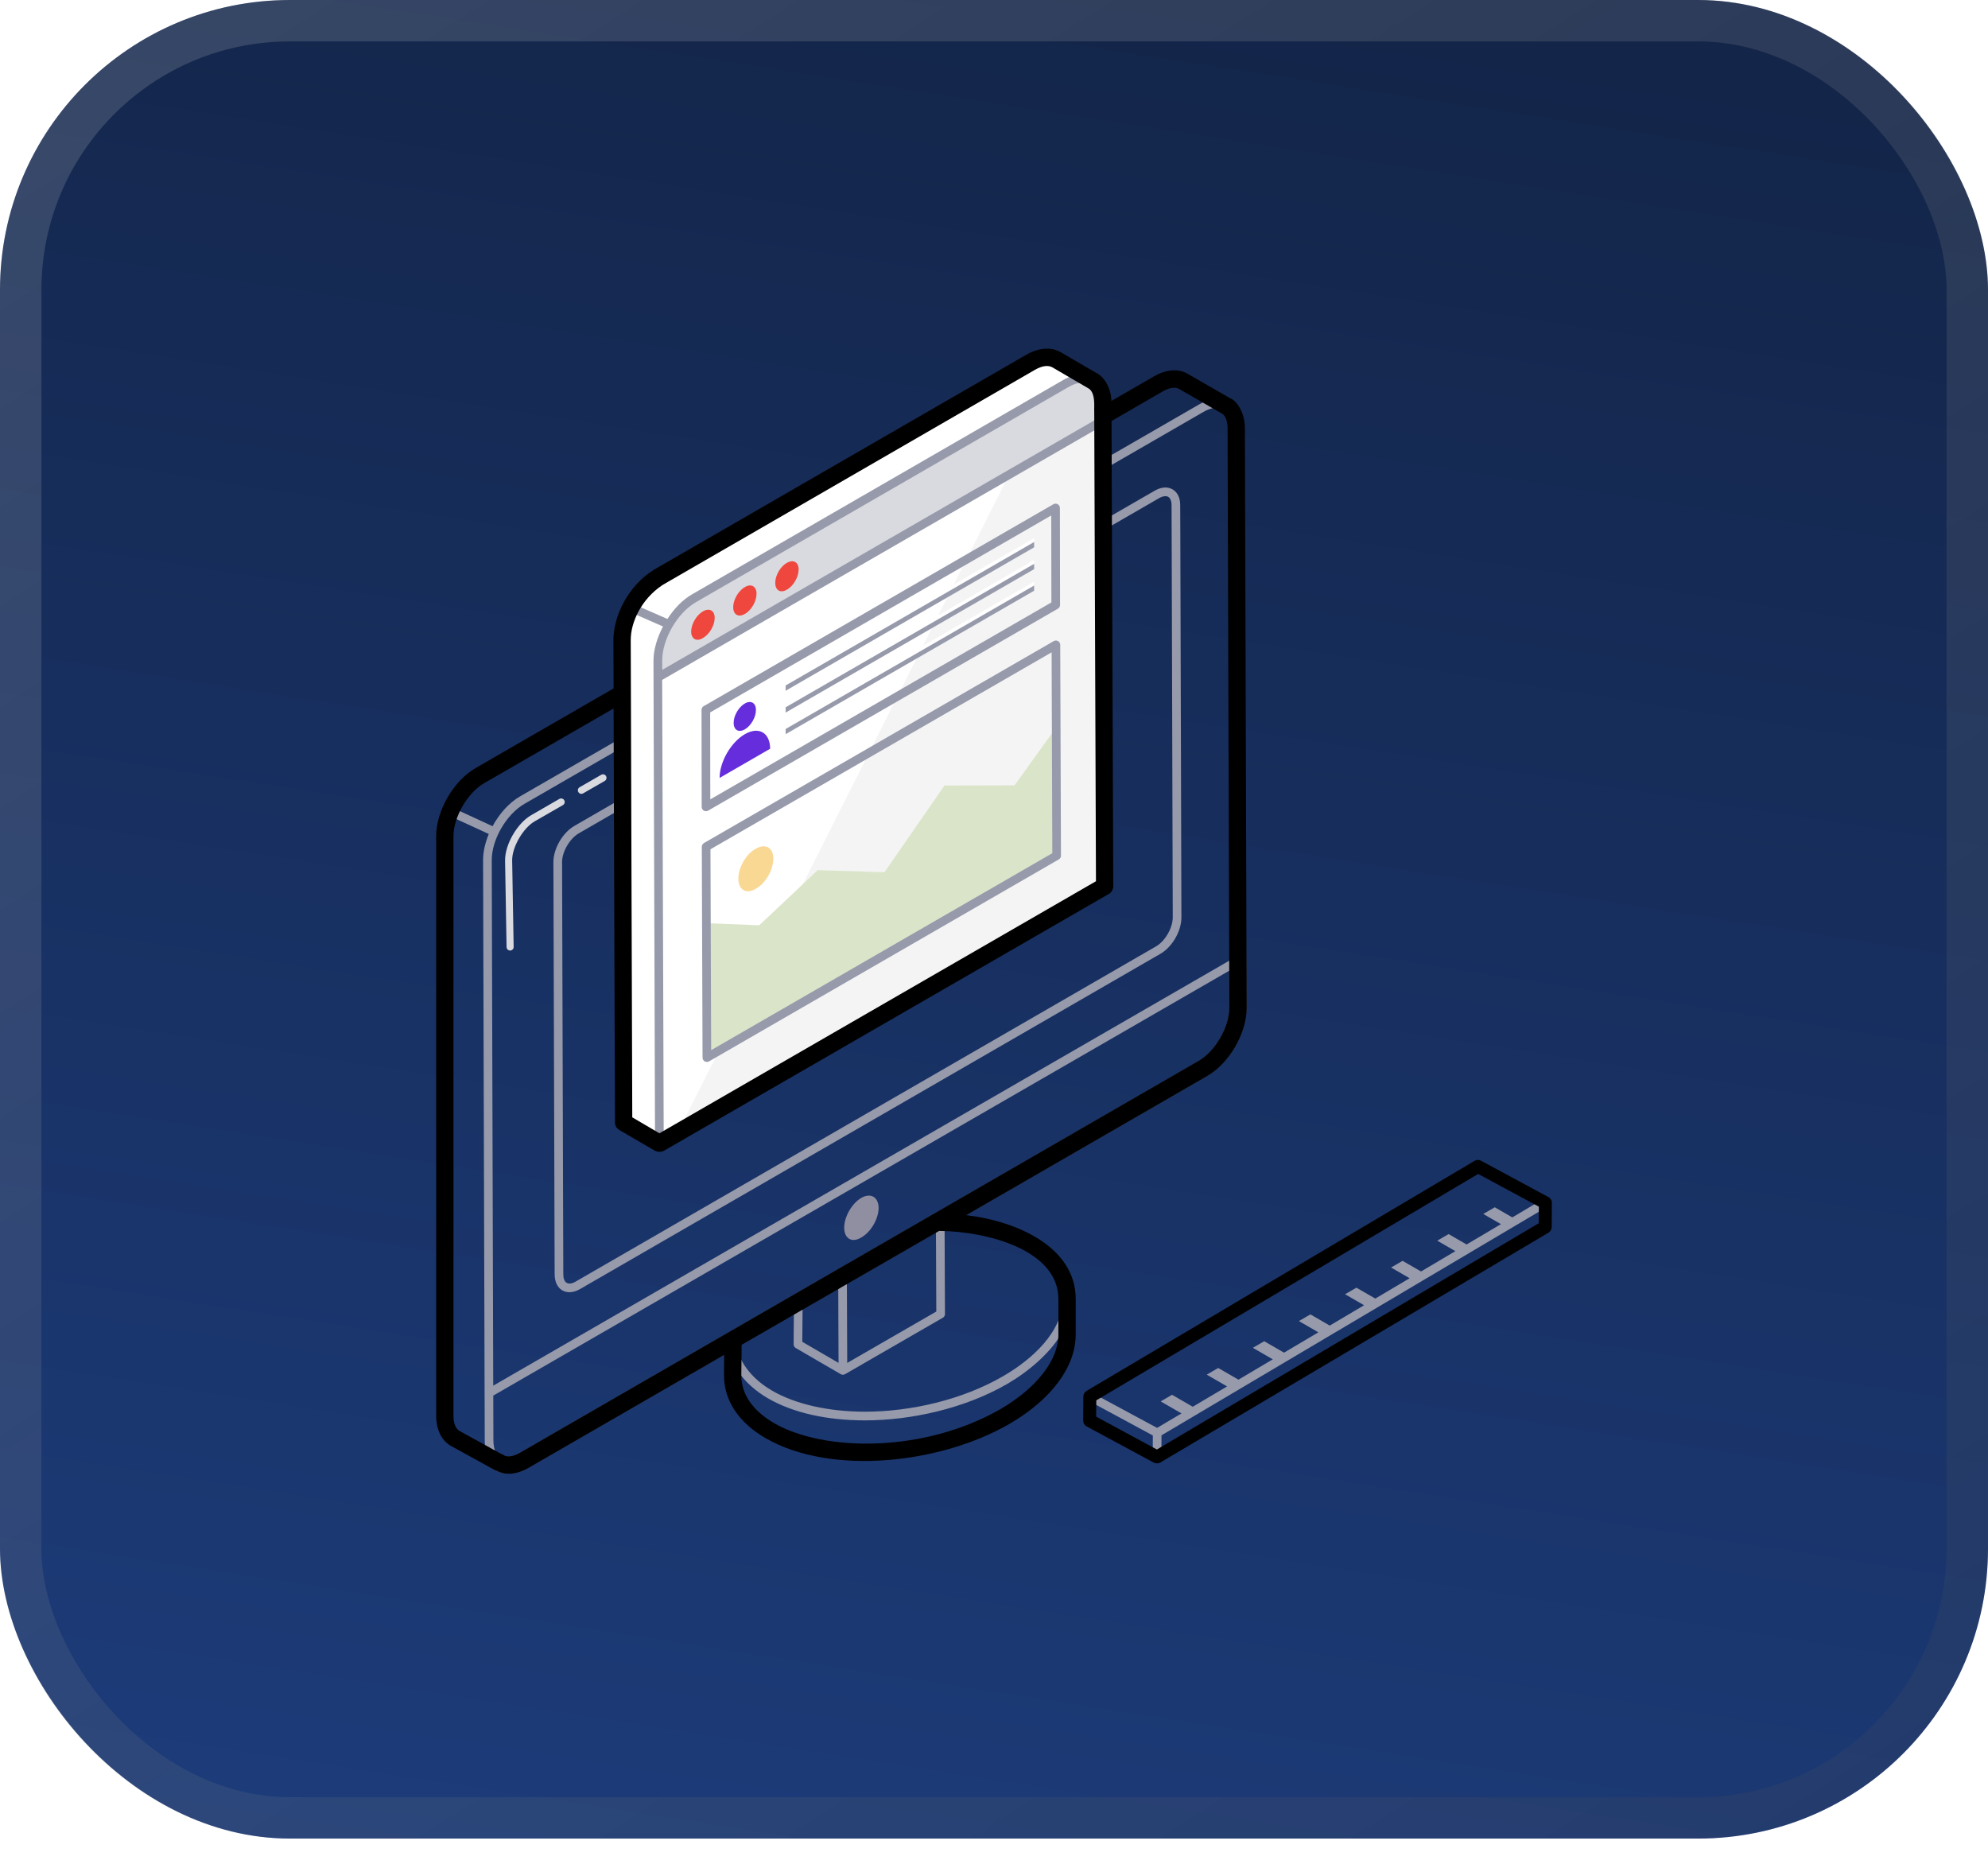 <svg width="48" height="45" viewBox="0 0 48 45" fill="none" xmlns="http://www.w3.org/2000/svg">
<g filter="url(#filter0_b_1290_4287)">
<rect width="48" height="44.391" rx="7" fill="url(#paint0_linear_1290_4287)"/>
<rect x="0.5" y="0.5" width="47" height="43.391" rx="6.5" stroke="url(#paint1_linear_1290_4287)" stroke-opacity="0.3"/>
</g>
<path d="M12.317 22.95C12.27 22.95 12.232 22.912 12.231 22.866L12.195 20.773C12.193 20.387 12.488 19.877 12.827 19.681L13.506 19.289C13.547 19.266 13.599 19.28 13.623 19.321C13.647 19.362 13.633 19.414 13.592 19.438L12.912 19.829C12.629 19.993 12.364 20.45 12.366 20.771L12.402 22.863C12.403 22.91 12.365 22.949 12.318 22.95L12.317 22.95ZM14.038 19.167C14.008 19.167 13.98 19.152 13.964 19.124C13.94 19.083 13.954 19.031 13.995 19.007L14.516 18.707C14.557 18.683 14.609 18.697 14.633 18.738C14.656 18.779 14.642 18.831 14.601 18.855L14.08 19.155C14.067 19.163 14.052 19.167 14.038 19.167Z" fill="#D9DADF"/>
<path d="M12.275 35.582C12.137 35.582 12.009 35.543 11.899 35.464C11.806 35.397 11.784 35.266 11.852 35.173C11.919 35.079 12.05 35.057 12.143 35.125C12.236 35.191 12.386 35.173 12.556 35.074L28.941 25.616C29.341 25.383 29.68 24.795 29.68 24.335L29.676 23.202C29.676 23.087 29.769 22.993 29.884 22.992H29.885C30 22.992 30.093 23.085 30.094 23.2L30.098 24.334C30.098 24.946 29.682 25.668 29.151 25.978L12.765 35.436C12.597 35.533 12.43 35.582 12.275 35.582Z" fill="#383838"/>
<path d="M21.214 29.164C21.214 29.427 21.026 29.749 20.796 29.878C20.571 30.016 20.383 29.907 20.383 29.64C20.383 29.381 20.567 29.055 20.796 28.922C21.026 28.792 21.21 28.901 21.214 29.164Z" fill="#908FA1"/>
<path d="M15.917 27.603L15.053 27.099L15.016 15.852V15.45C15.016 14.897 15.401 14.221 15.884 13.942L24.886 8.747C25.128 8.608 25.349 8.596 25.509 8.69L26.336 9.173C26.349 9.177 26.361 9.186 26.373 9.194C26.529 9.284 26.627 9.476 26.627 9.751V10.152L26.668 21.399L15.921 27.603" fill="white"/>
<path d="M26.673 21.4L16.359 27.354L24.372 11.447L26.632 10.152L26.673 21.4Z" fill="#F4F4F4"/>
<path d="M25.751 9.252C26.233 8.974 26.626 9.199 26.628 9.752L26.629 10.151L15.884 16.355L15.883 15.955C15.881 15.402 16.27 14.726 16.751 14.448L25.751 9.252Z" fill="#D9DADF"/>
<path d="M24.969 13.52L24.97 13.647L18.969 17.111L18.969 16.984L24.969 13.52Z" fill="white"/>
<path d="M24.969 14.043L24.969 14.169L18.969 17.633L18.969 17.507L24.969 14.043Z" fill="white"/>
<path d="M24.969 12.992L24.969 13.12L18.969 16.584L18.969 16.456L24.969 12.992Z" fill="white"/>
<path d="M17.375 18.782L18.595 18.078C18.594 17.694 18.323 17.53 17.985 17.726C17.645 17.922 17.374 18.399 17.375 18.782ZM17.983 16.986C17.832 17.073 17.713 17.283 17.714 17.452C17.714 17.626 17.834 17.696 17.985 17.609C18.134 17.523 18.253 17.315 18.252 17.141C18.252 16.972 18.132 16.899 17.983 16.986Z" fill="#662DDC"/>
<path d="M17.256 14.918C17.256 15.101 17.13 15.317 16.97 15.406C16.814 15.501 16.688 15.425 16.688 15.247C16.688 15.073 16.814 14.852 16.97 14.762C17.13 14.668 17.256 14.744 17.256 14.918ZM18.267 14.335C18.267 14.513 18.145 14.734 17.985 14.823C17.83 14.913 17.703 14.842 17.703 14.659C17.703 14.485 17.825 14.264 17.985 14.175C18.14 14.081 18.267 14.161 18.267 14.335ZM19.283 13.747C19.283 13.93 19.161 14.146 19.001 14.236C18.846 14.33 18.719 14.255 18.719 14.076C18.714 13.902 18.841 13.676 18.996 13.592C19.156 13.498 19.283 13.573 19.283 13.747Z" fill="#EF473E"/>
<path d="M18.672 20.727C18.672 21.001 18.489 21.324 18.25 21.458C18.018 21.598 17.828 21.486 17.828 21.219C17.821 20.959 18.011 20.621 18.243 20.495C18.482 20.354 18.672 20.467 18.672 20.727Z" fill="#F9D893"/>
<path d="M25.515 20.658L17.059 25.552L17.055 22.29L18.332 22.34L19.744 21.009L21.356 21.059L22.805 18.966L24.496 18.962L25.511 17.551L25.515 20.658Z" fill="#DAE4C9"/>
<path d="M37.417 29.04C37.417 29.031 37.412 29.023 37.41 29.015C37.407 29.006 37.407 28.997 37.402 28.989C37.397 28.981 37.389 28.976 37.382 28.969C37.376 28.963 37.372 28.956 37.364 28.951C37.364 28.951 37.364 28.951 37.363 28.951C37.363 28.951 37.363 28.95 37.362 28.95L35.732 28.071C35.7 28.054 35.661 28.054 35.629 28.073L26.257 33.626C26.241 33.636 26.228 33.649 26.22 33.665C26.216 33.671 26.217 33.677 26.215 33.684C26.211 33.694 26.206 33.704 26.206 33.716L26.203 34.297C26.203 34.335 26.224 34.371 26.258 34.389L27.887 35.269C27.903 35.277 27.92 35.281 27.937 35.281C27.955 35.281 27.974 35.276 27.99 35.267L37.363 29.713C37.394 29.694 37.414 29.661 37.414 29.624L37.417 29.043C37.417 29.042 37.417 29.042 37.417 29.041C37.417 29.041 37.417 29.041 37.417 29.04ZM35.685 28.283L37.1 29.046L36.515 29.393L36.091 29.149L35.814 29.31L36.24 29.556L35.411 30.047L34.977 29.796L34.703 29.955L35.14 30.208L34.311 30.699L33.865 30.442L33.588 30.603L34.036 30.862L33.207 31.353L32.751 31.09L32.477 31.249L32.936 31.514L32.107 32.005L31.64 31.735L31.362 31.896L31.832 32.168L31.003 32.659L30.525 32.383L30.251 32.542L30.732 32.82L29.903 33.311L29.414 33.029L29.137 33.19L29.628 33.474L28.799 33.965L28.299 33.676L28.025 33.836L28.528 34.126L27.938 34.475L26.605 33.757L26.523 33.712L35.685 28.283ZM26.414 33.891L27.114 34.268L27.835 34.658L27.833 35.002L26.412 34.235L26.414 33.891ZM37.205 29.563L28.043 34.993L28.043 34.821L28.044 34.655L37.207 29.226L37.205 29.563ZM24.911 29.938C24.128 29.484 22.692 29.342 22.65 29.366C17.225 32.499 20.958 30.343 17.681 32.235C17.497 32.255 17.619 32.647 17.584 33.208C17.582 33.771 17.921 34.277 18.538 34.632C19.143 34.982 19.955 35.167 20.886 35.167C22.104 35.167 23.357 34.845 24.324 34.283C25.302 33.715 25.863 32.97 25.866 32.239L25.868 31.366C25.868 31.366 25.868 31.366 25.868 31.365C25.868 31.364 25.868 31.363 25.868 31.362C25.867 30.799 25.528 30.294 24.911 29.938ZM25.659 31.362C25.66 32.161 24.911 32.827 24.22 33.227C23.244 33.795 21.993 34.084 20.888 34.084C20.007 34.084 19.21 33.905 18.645 33.578C17.953 33.179 17.821 32.647 17.848 32.689C17.807 32.557 17.806 32.505 17.8 32.407L19.169 31.618L19.162 32.456C19.161 32.493 19.181 32.528 19.214 32.547L20.3 33.178C20.316 33.188 20.334 33.193 20.352 33.193C20.353 33.193 20.354 33.193 20.355 33.193C20.357 33.193 20.358 33.191 20.36 33.191C20.375 33.189 20.391 33.187 20.405 33.178L22.764 31.816C22.797 31.798 22.817 31.763 22.816 31.726L22.807 29.626C23.599 29.654 24.29 29.819 24.806 30.118C25.364 30.44 25.659 30.87 25.659 31.362ZM22.607 31.666L20.456 32.907C20.456 32.839 20.447 30.771 20.447 30.88L22.598 29.638L22.607 31.666ZM20.239 31C20.239 31.043 20.247 32.975 20.247 32.906L19.371 32.397L19.379 31.498C19.421 31.474 20.294 30.968 20.239 31ZM25.657 32.148C25.641 32.19 25.825 33.169 24.219 34.102C23.283 34.646 22.068 34.958 20.886 34.958C20.005 34.958 19.208 34.778 18.642 34.452C17.642 33.874 17.812 33.134 17.793 33.064C17.967 33.351 18.252 33.593 18.541 33.761C19.146 34.11 19.956 34.294 20.884 34.294C22.007 34.294 23.308 34.002 24.326 33.41C24.82 33.123 25.383 32.658 25.657 32.148ZM11.913 34.775L11.91 33.696L29.936 23.289C29.986 23.26 30.003 23.196 29.974 23.146C29.945 23.096 29.881 23.079 29.831 23.108L11.909 33.456L11.873 20.777C11.869 20.275 12.224 19.66 12.665 19.407L14.922 18.104L14.926 19.33L13.87 19.94C13.584 20.105 13.361 20.49 13.362 20.818C13.403 34.456 13.389 29.752 13.392 30.77C13.393 31.138 13.68 31.311 14.006 31.123L28.018 23.029C28.303 22.865 28.526 22.479 28.525 22.15L28.499 13.003L28.496 12.197C28.496 12.02 28.43 11.884 28.31 11.815C28.189 11.746 28.037 11.757 27.881 11.847L26.743 12.504L26.739 11.284L29.052 9.948C29.244 9.835 29.42 9.813 29.547 9.889C29.596 9.918 29.661 9.902 29.691 9.852C29.72 9.802 29.703 9.738 29.654 9.709C29.457 9.593 29.206 9.615 28.947 9.768L26.738 11.043L26.735 10.15L26.734 9.75C26.733 9.441 26.617 9.212 26.425 9.102C26.424 9.101 26.424 9.1 26.423 9.1L26.423 9.1C26.153 8.943 25.519 8.573 25.562 8.598C25.365 8.482 25.101 8.502 24.834 8.655L15.835 13.852C15.314 14.152 14.914 14.858 14.914 15.45L14.922 17.863L12.56 19.226C12.291 19.381 12.056 19.647 11.893 19.948L10.914 19.497C10.862 19.473 10.799 19.496 10.775 19.549C10.751 19.601 10.774 19.663 10.826 19.687L11.802 20.136C11.714 20.348 11.662 20.57 11.664 20.778L11.704 34.775C11.704 35.067 11.813 35.297 12.003 35.407C12.019 35.417 12.037 35.421 12.055 35.421C12.091 35.421 12.126 35.402 12.145 35.369C12.174 35.319 12.157 35.255 12.107 35.226C11.984 35.155 11.913 34.99 11.913 34.775ZM27.985 12.028C28.073 11.978 28.153 11.966 28.206 11.996C28.258 12.026 28.287 12.099 28.287 12.197L28.29 13.004L28.316 22.15C28.316 22.403 28.132 22.722 27.914 22.849L13.901 30.942C13.716 31.049 13.601 30.974 13.601 30.769C13.598 29.752 13.612 34.456 13.571 20.817C13.57 20.567 13.755 20.247 13.975 20.12L14.927 19.57L14.951 27.099C14.951 27.136 14.971 27.17 15.003 27.189L15.867 27.693C15.868 27.693 15.868 27.693 15.869 27.693C15.869 27.693 15.869 27.693 15.869 27.693C15.885 27.703 15.903 27.707 15.921 27.707C15.939 27.707 15.957 27.703 15.974 27.693L26.721 21.488C26.754 21.47 26.774 21.435 26.773 21.397L26.744 12.745L27.985 12.028ZM15.123 15.45C15.123 15.243 15.182 15.019 15.28 14.807L16.008 15.126C15.867 15.395 15.778 15.688 15.778 15.955C15.832 32.853 15.763 10.451 15.815 27.42L15.16 27.038C15.156 25.827 15.173 31.375 15.123 15.45ZM26.527 10.331L26.564 21.337L16.025 27.422L15.988 16.416L18.936 14.713L26.527 10.331ZM26.526 10.09L19.357 14.229L15.99 16.173L15.989 16.135L15.989 15.954C15.987 15.434 16.354 14.798 16.805 14.538L25.805 9.341C26.189 9.12 26.524 9.257 26.525 9.751L26.526 10.09ZM15.94 14.033L24.939 8.836C25.136 8.722 25.324 8.701 25.457 8.779L25.935 9.057C25.933 9.058 25.931 9.06 25.929 9.06C25.914 9.065 25.899 9.074 25.885 9.079C25.824 9.1 25.762 9.123 25.699 9.159L16.699 14.356C16.476 14.486 16.274 14.698 16.115 14.944L15.377 14.621C15.523 14.374 15.721 14.159 15.94 14.033Z" fill="#979AAB"/>
<path d="M16.994 19.572C17.01 19.581 17.028 19.586 17.046 19.586C17.064 19.586 17.082 19.581 17.098 19.572L25.543 14.696C25.575 14.677 25.595 14.643 25.595 14.605L25.591 12.264C25.591 12.227 25.571 12.193 25.539 12.174C25.506 12.156 25.466 12.155 25.434 12.174L16.99 17.05C16.957 17.069 16.938 17.103 16.938 17.14L16.942 19.481C16.942 19.519 16.962 19.553 16.994 19.572ZM25.382 12.445L25.386 14.545L17.15 19.3L17.147 17.201L25.382 12.445Z" fill="#979AAB"/>
<path d="M24.969 13.214L24.969 13.086L18.969 16.55L18.969 16.678L24.969 13.214Z" fill="#979AAB"/>
<path d="M18.969 17.205L24.969 13.741V13.613L18.969 17.077L18.969 17.205Z" fill="#979AAB"/>
<path d="M18.969 17.726L24.969 14.262L24.969 14.137L18.969 17.601L18.969 17.726Z" fill="#979AAB"/>
<path d="M25.547 15.479C25.514 15.46 25.474 15.46 25.442 15.479L16.998 20.354C16.965 20.373 16.945 20.408 16.945 20.445L16.963 25.536C16.963 25.573 16.983 25.608 17.015 25.626C17.032 25.635 17.05 25.64 17.067 25.64C17.085 25.64 17.104 25.635 17.12 25.626L25.564 20.75C25.597 20.732 25.617 20.697 25.617 20.66L25.599 15.569C25.599 15.532 25.579 15.497 25.547 15.479ZM17.171 25.355L17.154 20.505L25.391 15.75L25.408 20.6L17.171 25.355Z" fill="#979AAB"/>
<path d="M37.39 28.904L35.761 28.026C35.71 27.997 35.652 28.001 35.606 28.026L26.232 33.584C26.186 33.614 26.157 33.664 26.157 33.718L26.153 34.295C26.153 34.353 26.182 34.408 26.232 34.437L27.862 35.315C27.906 35.337 27.974 35.339 28.017 35.31L37.39 29.761C37.436 29.731 37.466 29.681 37.466 29.627L37.47 29.042C37.47 28.983 37.441 28.933 37.39 28.904ZM37.152 29.535L27.933 34.997L26.466 34.203L26.47 33.81L35.69 28.344L37.156 29.134L37.152 29.535ZM23.328 29.339L29.152 25.976C29.683 25.668 30.1 24.948 30.1 24.336C30.042 5.156 30.062 11.771 30.058 10.34C30.056 9.924 29.834 9.66 29.705 9.617L28.681 9.028C28.455 8.894 28.163 8.915 27.866 9.086L26.834 9.68C26.834 9.446 26.717 9.152 26.495 9.015H26.491C26.433 8.986 26.285 8.896 25.622 8.51H25.618C25.437 8.393 25.126 8.365 24.782 8.564C12.544 15.629 16.657 13.255 15.784 13.759C15.165 14.145 14.811 14.873 14.811 15.451L14.815 16.621L11.484 18.544C10.949 18.853 10.531 19.576 10.531 20.19V34.186C10.535 34.525 10.661 34.78 10.886 34.909L11.956 35.498H11.96C11.968 35.503 11.977 35.502 11.985 35.505C12.075 35.552 12.173 35.583 12.279 35.583C12.433 35.583 12.599 35.534 12.767 35.437L17.485 32.712L17.481 33.208C17.481 33.814 17.836 34.349 18.488 34.725C20.078 35.638 22.721 35.338 24.381 34.374C25.384 33.789 25.965 33.008 25.973 32.235V31.365C25.973 30.125 24.588 29.488 23.328 29.339ZM15.229 15.451C15.229 15.025 15.483 14.467 15.993 14.127C16.916 13.593 12.655 16.055 24.991 8.928C25.158 8.832 25.304 8.811 25.409 8.869L26.27 9.371C26.466 9.469 26.411 9.859 26.42 9.922C26.477 25.44 26.458 20.142 26.462 21.277L15.922 27.362L15.266 26.977C15.262 25.894 15.238 18.333 15.229 15.451ZM12.557 35.075C12.387 35.173 12.238 35.191 12.147 35.124C12.135 35.116 12.122 35.113 12.11 35.107L12.086 35.093H12.082L11.091 34.546C11.004 34.495 10.949 34.362 10.949 34.186V20.19C10.949 19.727 11.288 19.141 11.693 18.907L14.815 17.106L14.848 27.098C14.848 27.28 15.028 27.308 15.132 27.387L15.814 27.784C15.88 27.817 15.964 27.817 16.031 27.784L26.775 21.582C26.836 21.552 26.88 21.466 26.88 21.398L26.838 10.165L28.075 9.45C28.234 9.358 28.38 9.337 28.472 9.392L29.496 9.981C29.499 9.984 29.504 9.983 29.508 9.984C29.509 9.985 29.51 9.986 29.511 9.987C29.592 10.044 29.639 10.173 29.64 10.341C29.644 11.772 29.624 5.157 29.682 24.337C29.682 24.797 29.343 25.382 28.942 25.614C22.993 29.049 20.941 30.234 12.557 35.075ZM25.555 32.235C25.547 32.845 25.029 33.509 24.168 34.015C22.316 35.084 19.899 35.056 18.693 34.362C18.175 34.061 17.899 33.664 17.899 33.208L17.907 32.469L22.676 29.719C23.857 29.731 25.555 30.188 25.555 31.365L25.555 32.235Z" fill="black"/>
<defs>
<filter id="filter0_b_1290_4287" x="-50" y="-50" width="148" height="144.391" filterUnits="userSpaceOnUse" color-interpolation-filters="sRGB">
<feFlood flood-opacity="0" result="BackgroundImageFix"/>
<feGaussianBlur in="BackgroundImageFix" stdDeviation="25"/>
<feComposite in2="SourceAlpha" operator="in" result="effect1_backgroundBlur_1290_4287"/>
<feBlend mode="normal" in="SourceGraphic" in2="effect1_backgroundBlur_1290_4287" result="shape"/>
</filter>
<linearGradient id="paint0_linear_1290_4287" x1="17.075" y1="-4.54" x2="3.067" y2="85.51" gradientUnits="userSpaceOnUse">
<stop offset="0.03" stop-color="#132549"/>
<stop offset="1" stop-color="#254FA4"/>
</linearGradient>
<linearGradient id="paint1_linear_1290_4287" x1="5.756" y1="-3.35" x2="41.169" y2="52.465" gradientUnits="userSpaceOnUse">
<stop stop-color="#DCDCDC" stop-opacity="0.6"/>
<stop offset="1" stop-color="#434343" stop-opacity="0.5"/>
</linearGradient>
</defs>
</svg>
